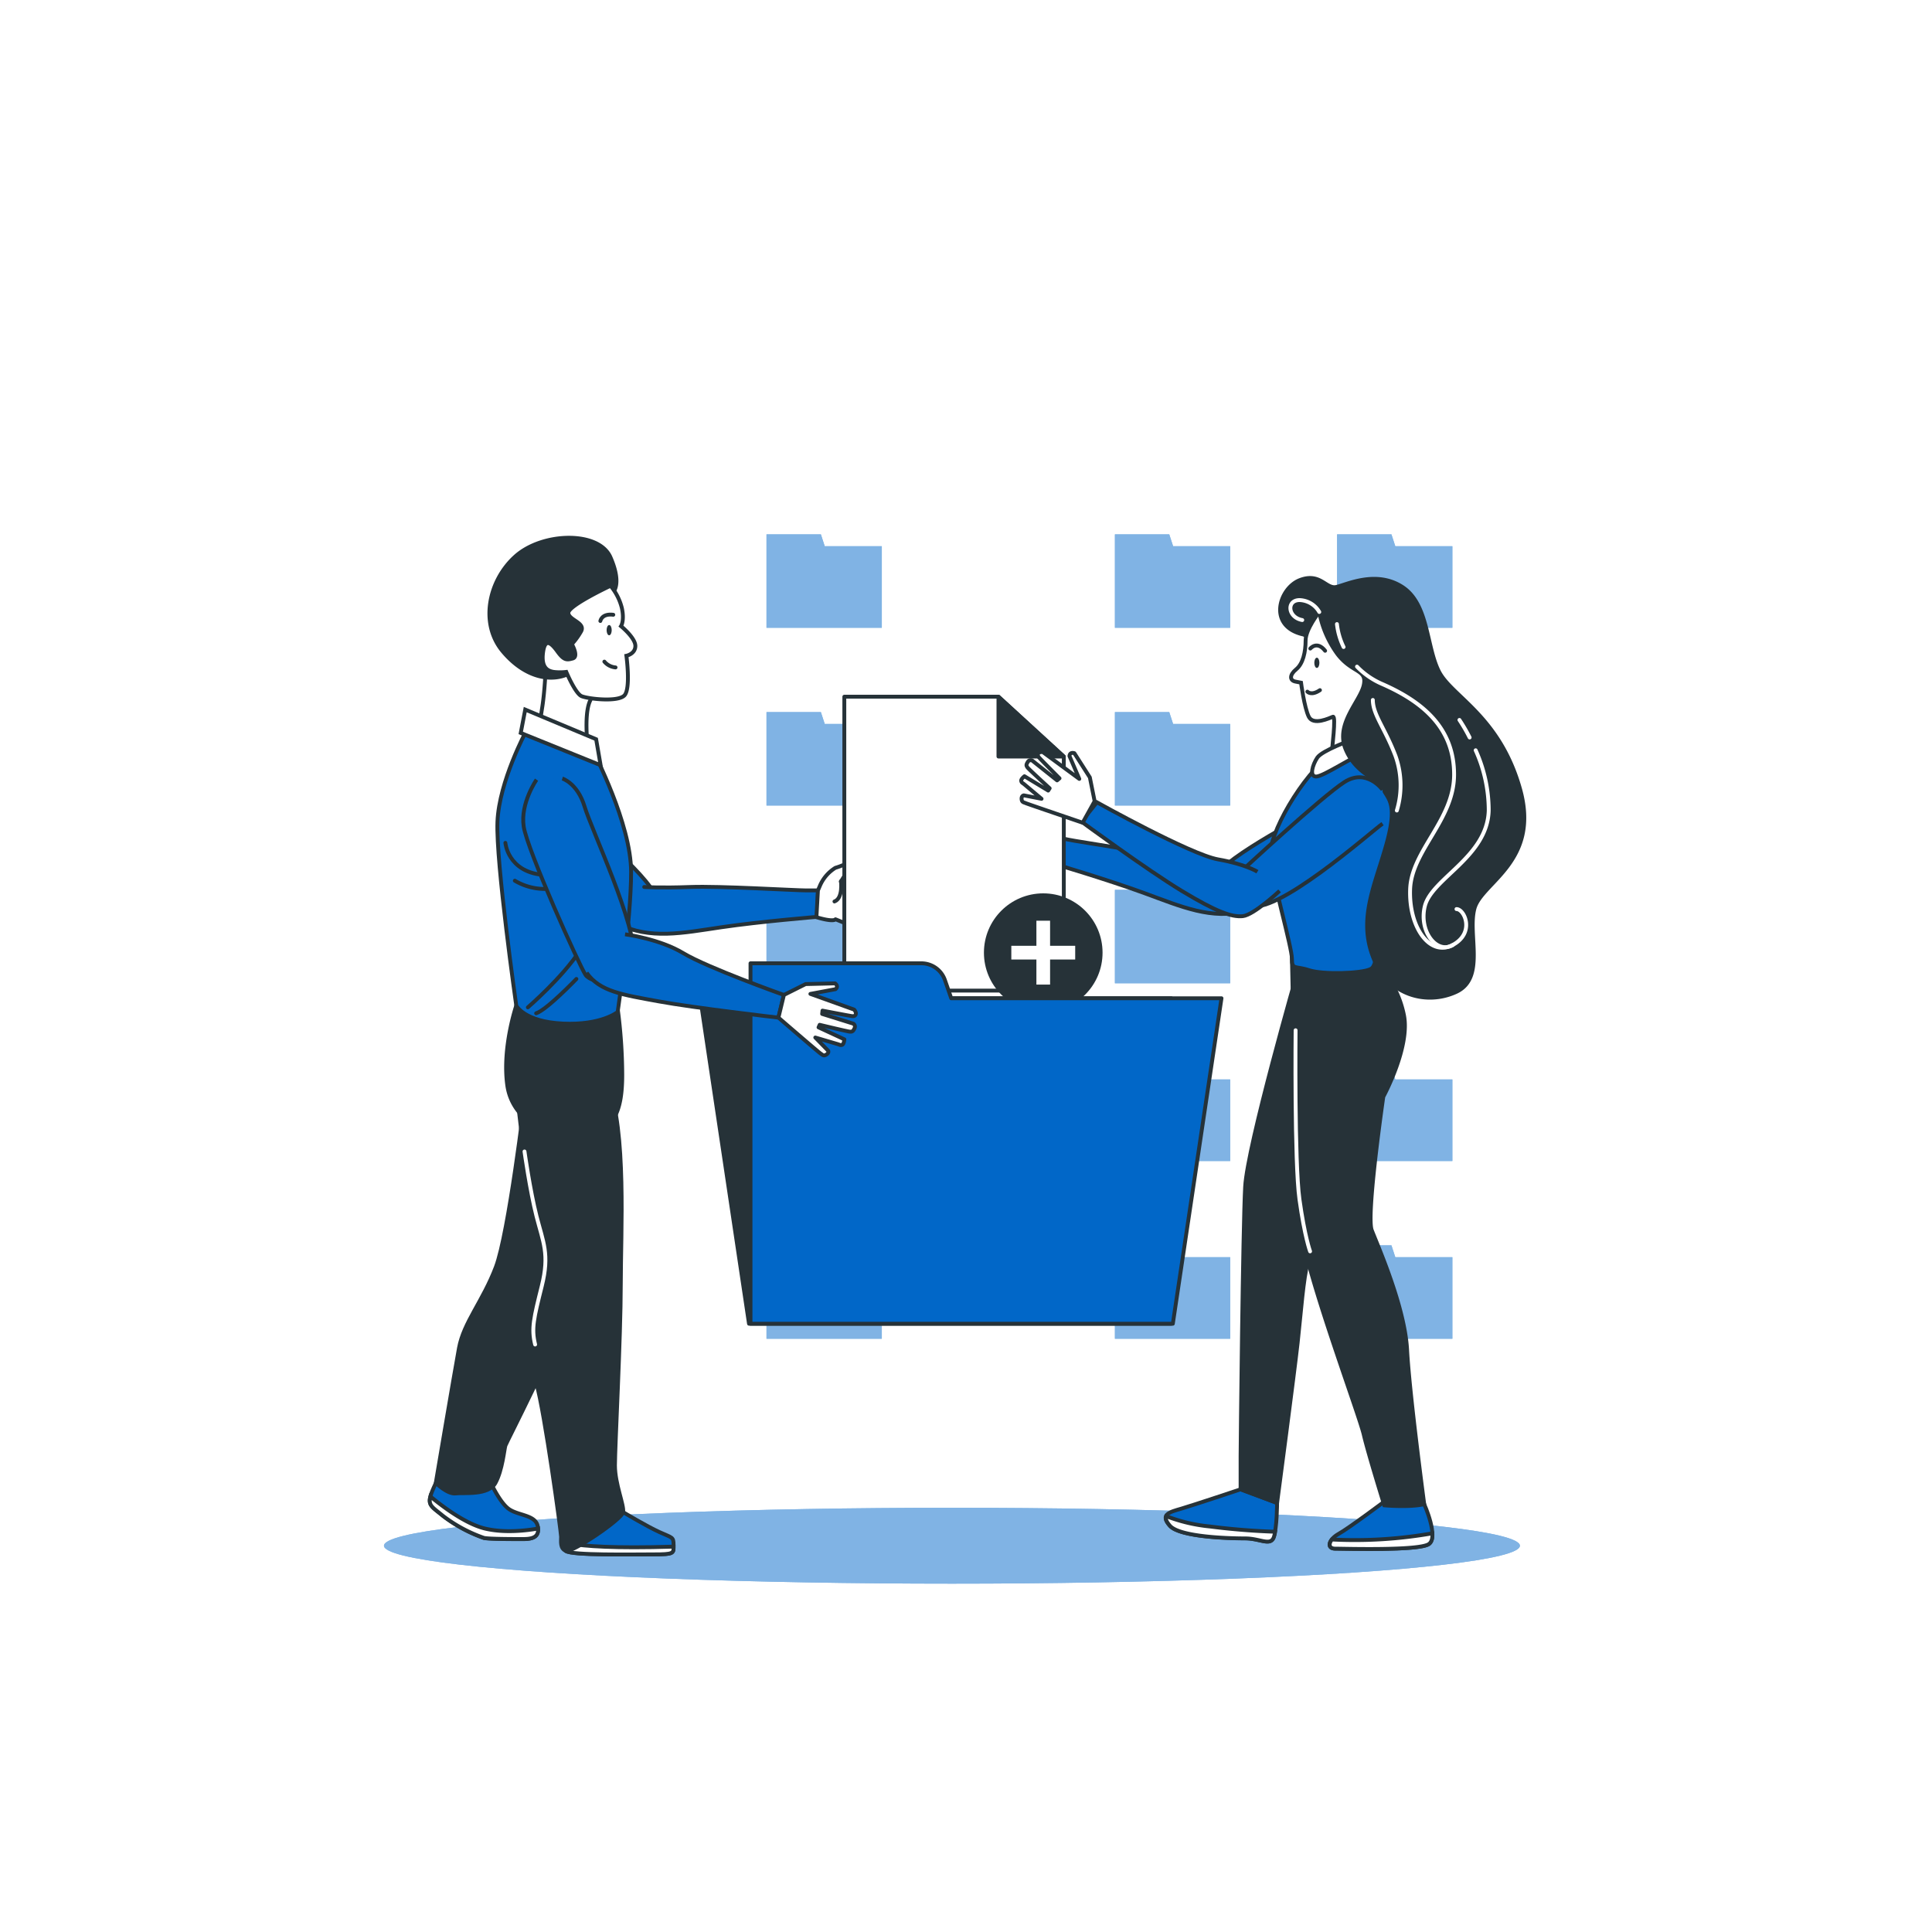 <svg class="animated" id="freepik_stories-add-files" xmlns="http://www.w3.org/2000/svg" viewBox="0 0 500 500" version="1.1" xmlns:xlink="http://www.w3.org/1999/xlink" xmlns:svgjs="http://svgjs.com/svgjs"><style>svg#freepik_stories-add-files:not(.animated) .animable {opacity: 0;}svg#freepik_stories-add-files.animated #freepik--background-simple--inject-158 {animation: 1s 1 forwards cubic-bezier(.36,-0.01,.5,1.38) slideLeft;animation-delay: 0s;}svg#freepik_stories-add-files.animated #freepik--Shadow--inject-158 {animation: 1s 1 forwards cubic-bezier(.36,-0.01,.5,1.38) slideDown;animation-delay: 0s;}svg#freepik_stories-add-files.animated #freepik--Folders--inject-158 {animation: 1s 1 forwards cubic-bezier(.36,-0.01,.5,1.38) slideDown,3s Infinite  linear floating;animation-delay: 0s,1s;}svg#freepik_stories-add-files.animated #freepik--Characters--inject-158 {animation: 1s 1 forwards cubic-bezier(.36,-0.01,.5,1.38) slideDown;animation-delay: 0s;}            @keyframes slideLeft {                0% {                    opacity: 0;                    transform: translateX(-30px);                }                100% {                    opacity: 1;                    transform: translateX(0);                }            }                    @keyframes slideDown {                0% {                    opacity: 0;                    transform: translateY(-30px);                }                100% {                    opacity: 1;                    transform: translateY(0);                }            }                    @keyframes floating {                0% {                    opacity: 1;                    transform: translateY(0px);                }                50% {                    transform: translateY(-10px);                }                100% {                    opacity: 1;                    transform: translateY(0px);                }            }        .animator-hidden { display: none; }</style><g id="freepik--background-simple--inject-158" class="animable animator-hidden" style="transform-origin: 248.569px 241.094px;"><path d="M165.58,157.27c-8,4.74-16.23,9-24.29,13.76-37.11,21.72-67.65,50.84-71.4,95.45-2.74,32.66,7.55,70.66,36.28,89.56a66.57,66.57,0,0,0,23.32,9.57c11.72,2.39,24.13,1.45,36.09.76Z" style="fill: #0167C8; transform-origin: 117.522px 262.208px;" id="elxq38d0gtoz" class="animable"></path><path d="M337.85,110.82H222.64a136.14,136.14,0,0,0-20.77,15.92H360.21A158.67,158.67,0,0,0,337.85,110.82Z" style="fill: #0167C8; transform-origin: 281.04px 118.78px;" id="elspt7aeqydh" class="animable"></path><path d="M332.46,107.82a132.19,132.19,0,0,0-26.25-10.59c-27.55-7.71-54.84-2.58-78.46,10.59Z" style="fill: #0167C8; transform-origin: 280.105px 100.718px;" id="el1ccpb87guos" class="animable"></path><path d="M400,173.34a201.26,201.26,0,0,0-36.35-43.6H256.87V380.39a167.92,167.92,0,0,0,24.42,6.18c54.44,8.72,115.35-10.67,136.47-65.54C436.69,271.86,427.28,217.12,400,173.34Z" style="fill: #0167C8; transform-origin: 342.272px 259.156px;" id="elxvoavifeaza" class="animable"></path><path d="M250.32,129.74H198.73q-3.19,3.15-6.22,6.5a101,101,0,0,1-20.38,17V366.05a204.43,204.43,0,0,1,55.5,5.5c7.69,1.84,15.19,4.3,22.69,6.74Z" style="fill: #0167C8; transform-origin: 211.225px 254.015px;" id="eloww6o6uz1ck" class="animable"></path><g id="elwsgynrngk7"><g style="opacity: 0.8; transform-origin: 248.569px 241.094px;" class="animable" id="elf7zx3thcwwv"><path d="M165.58,157.27c-8,4.74-16.23,9-24.29,13.76-37.11,21.72-67.65,50.84-71.4,95.45-2.74,32.66,7.55,70.66,36.28,89.56a66.57,66.57,0,0,0,23.32,9.57c11.72,2.39,24.13,1.45,36.09.76Z" style="fill: rgb(255, 255, 255); transform-origin: 117.522px 262.208px;" id="el6jdnybuvuo8" class="animable"></path><path d="M337.85,110.82H222.64a136.14,136.14,0,0,0-20.77,15.92H360.21A158.67,158.67,0,0,0,337.85,110.82Z" style="fill: rgb(255, 255, 255); transform-origin: 281.04px 118.78px;" id="elh7iybs53jj7" class="animable"></path><path d="M332.46,107.82a132.19,132.19,0,0,0-26.25-10.59c-27.55-7.71-54.84-2.58-78.46,10.59Z" style="fill: rgb(255, 255, 255); transform-origin: 280.105px 100.718px;" id="el79c2a579fuc" class="animable"></path><path d="M400,173.34a201.26,201.26,0,0,0-36.35-43.6H256.87V380.39a167.92,167.92,0,0,0,24.42,6.18c54.44,8.72,115.35-10.67,136.47-65.54C436.69,271.86,427.28,217.12,400,173.34Z" style="fill: rgb(255, 255, 255); transform-origin: 342.272px 259.156px;" id="elkkglboeqvh" class="animable"></path><path d="M250.32,129.74H198.73q-3.19,3.15-6.22,6.5a101,101,0,0,1-20.38,17V366.05a204.43,204.43,0,0,1,55.5,5.5c7.69,1.84,15.19,4.3,22.69,6.74Z" style="fill: rgb(255, 255, 255); transform-origin: 211.225px 254.015px;" id="el6djemt4587r" class="animable"></path></g></g></g><g id="freepik--Shadow--inject-158" class="animable" style="transform-origin: 246.36px 400.03px;"><ellipse cx="246.36" cy="400.03" rx="146.99" ry="9.82" style="fill: #0167C8; transform-origin: 246.36px 400.03px;" id="el3s53bxlh188" class="animable"></ellipse><g id="el3i0efimjxuq"><ellipse cx="246.36" cy="400.03" rx="146.99" ry="9.82" style="fill: rgb(255, 255, 255); opacity: 0.5; transform-origin: 246.36px 400.03px;" class="animable" id="elxcd50pmkr"></ellipse></g></g><g id="freepik--Folders--inject-158" class="animable" style="transform-origin: 287.12px 242.375px;"><polygon points="212.44 138.29 198.37 138.29 198.37 141.36 198.37 159.39 198.37 162.46 228.21 162.46 228.21 141.36 213.44 141.36 212.44 138.29" style="fill: #0167C8; transform-origin: 213.29px 150.375px;" id="eld16n3e5ioy" class="animable"></polygon><polygon points="212.44 184.29 198.37 184.29 198.37 187.36 198.37 205.39 198.37 208.46 228.21 208.46 228.21 187.36 213.44 187.36 212.44 184.29" style="fill: #0167C8; transform-origin: 213.29px 196.375px;" id="elcxpid43m56m" class="animable"></polygon><polygon points="212.44 230.29 198.37 230.29 198.37 233.36 198.37 251.39 198.37 254.46 228.21 254.46 228.21 233.36 213.44 233.36 212.44 230.29" style="fill: #0167C8; transform-origin: 213.29px 242.375px;" id="elnkb24bwpdsj" class="animable"></polygon><polygon points="212.44 276.29 198.37 276.29 198.37 279.36 198.37 297.39 198.37 300.46 228.21 300.46 228.21 279.36 213.44 279.36 212.44 276.29" style="fill: #0167C8; transform-origin: 213.29px 288.375px;" id="elyyya1snvtx" class="animable"></polygon><polygon points="212.44 322.29 198.37 322.29 198.37 325.36 198.37 343.39 198.37 346.46 228.21 346.46 228.21 325.36 213.44 325.36 212.44 322.29" style="fill: #0167C8; transform-origin: 213.29px 334.375px;" id="elqqk9s52kmmi" class="animable"></polygon><polygon points="302.6 138.29 288.54 138.29 288.54 141.36 288.54 159.39 288.54 162.46 318.37 162.46 318.37 141.36 303.6 141.36 302.6 138.29" style="fill: #0167C8; transform-origin: 303.455px 150.375px;" id="elsl8sl3w9a5k" class="animable"></polygon><polygon points="361.1 141.36 360.1 138.29 346.04 138.29 346.04 141.36 346.04 159.39 346.04 162.46 375.87 162.46 375.87 141.36 361.1 141.36" style="fill: #0167C8; transform-origin: 360.955px 150.375px;" id="el5y6njyhkhpy" class="animable"></polygon><polygon points="302.6 184.29 288.54 184.29 288.54 187.36 288.54 205.39 288.54 208.46 318.37 208.46 318.37 187.36 303.6 187.36 302.6 184.29" style="fill: #0167C8; transform-origin: 303.455px 196.375px;" id="el80fbrqfpz52" class="animable"></polygon><polygon points="360.1 230.29 346.04 230.29 346.04 233.36 346.04 251.39 346.04 254.46 375.87 254.46 375.87 233.36 361.1 233.36 360.1 230.29" style="fill: #0167C8; transform-origin: 360.955px 242.375px;" id="elbvxd618xm5a" class="animable"></polygon><polygon points="360.1 184.29 346.04 184.29 346.04 187.36 346.04 205.39 346.04 208.46 375.87 208.46 375.87 187.36 361.1 187.36 360.1 184.29" style="fill: #0167C8; transform-origin: 360.955px 196.375px;" id="elqdaekkm39b" class="animable"></polygon><polygon points="302.6 230.29 288.54 230.29 288.54 233.36 288.54 251.39 288.54 254.46 318.37 254.46 318.37 233.36 303.6 233.36 302.6 230.29" style="fill: #0167C8; transform-origin: 303.455px 242.375px;" id="elmkj1yj5spu" class="animable"></polygon><polygon points="302.6 276.29 288.54 276.29 288.54 279.36 288.54 297.39 288.54 300.46 318.37 300.46 318.37 279.36 303.6 279.36 302.6 276.29" style="fill: #0167C8; transform-origin: 303.455px 288.375px;" id="elot3v7q10tu" class="animable"></polygon><polygon points="360.1 276.29 346.04 276.29 346.04 279.36 346.04 297.39 346.04 300.46 375.87 300.46 375.87 279.36 361.1 279.36 360.1 276.29" style="fill: #0167C8; transform-origin: 360.955px 288.375px;" id="elsyp0b5gykan" class="animable"></polygon><polygon points="302.6 322.29 288.54 322.29 288.54 325.36 288.54 343.39 288.54 346.46 318.37 346.46 318.37 325.36 303.6 325.36 302.6 322.29" style="fill: #0167C8; transform-origin: 303.455px 334.375px;" id="elo0330yku6xd" class="animable"></polygon><polygon points="360.1 322.29 346.04 322.29 346.04 325.36 346.04 343.39 346.04 346.46 375.87 346.46 375.87 325.36 361.1 325.36 360.1 322.29" style="fill: #0167C8; transform-origin: 360.955px 334.375px;" id="elrc2yl8p8cbb" class="animable"></polygon><g id="el9m0tfc5k9gm"><g style="opacity: 0.5; transform-origin: 287.12px 242.375px;" class="animable" id="ele2mcx695mfm"><polygon points="212.44 138.29 198.37 138.29 198.37 141.36 198.37 159.39 198.37 162.46 228.21 162.46 228.21 141.36 213.44 141.36 212.44 138.29" style="fill: rgb(255, 255, 255); transform-origin: 213.29px 150.375px;" id="el6g7lri7ow8l" class="animable"></polygon><polygon points="212.44 184.29 198.37 184.29 198.37 187.36 198.37 205.39 198.37 208.46 228.21 208.46 228.21 187.36 213.44 187.36 212.44 184.29" style="fill: rgb(255, 255, 255); transform-origin: 213.29px 196.375px;" id="eldxvl7t2vz2" class="animable"></polygon><polygon points="212.44 230.29 198.37 230.29 198.37 233.36 198.37 251.39 198.37 254.46 228.21 254.46 228.21 233.36 213.44 233.36 212.44 230.29" style="fill: rgb(255, 255, 255); transform-origin: 213.29px 242.375px;" id="eltt8p3z22r3" class="animable"></polygon><polygon points="212.44 276.29 198.37 276.29 198.37 279.36 198.37 297.39 198.37 300.46 228.21 300.46 228.21 279.36 213.44 279.36 212.44 276.29" style="fill: rgb(255, 255, 255); transform-origin: 213.29px 288.375px;" id="elzffw09u3yha" class="animable"></polygon><polygon points="212.44 322.29 198.37 322.29 198.37 325.36 198.37 343.39 198.37 346.46 228.21 346.46 228.21 325.36 213.44 325.36 212.44 322.29" style="fill: rgb(255, 255, 255); transform-origin: 213.29px 334.375px;" id="elhwnokzhg3ci" class="animable"></polygon><polygon points="302.6 138.29 288.54 138.29 288.54 141.36 288.54 159.39 288.54 162.46 318.37 162.46 318.37 141.36 303.6 141.36 302.6 138.29" style="fill: rgb(255, 255, 255); transform-origin: 303.455px 150.375px;" id="elp1euv2rk5a" class="animable"></polygon><polygon points="361.1 141.36 360.1 138.29 346.04 138.29 346.04 141.36 346.04 159.39 346.04 162.46 375.87 162.46 375.87 141.36 361.1 141.36" style="fill: rgb(255, 255, 255); transform-origin: 360.955px 150.375px;" id="elu48q37piev" class="animable"></polygon><polygon points="302.6 184.29 288.54 184.29 288.54 187.36 288.54 205.39 288.54 208.46 318.37 208.46 318.37 187.36 303.6 187.36 302.6 184.29" style="fill: rgb(255, 255, 255); transform-origin: 303.455px 196.375px;" id="el8u3qup70zd9" class="animable"></polygon><polygon points="360.1 230.29 346.04 230.29 346.04 233.36 346.04 251.39 346.04 254.46 375.87 254.46 375.87 233.36 361.1 233.36 360.1 230.29" style="fill: rgb(255, 255, 255); transform-origin: 360.955px 242.375px;" id="el2zqpacf9rz4" class="animable"></polygon><polygon points="360.1 184.29 346.04 184.29 346.04 187.36 346.04 205.39 346.04 208.46 375.87 208.46 375.87 187.36 361.1 187.36 360.1 184.29" style="fill: rgb(255, 255, 255); transform-origin: 360.955px 196.375px;" id="elgh5gat8n6vh" class="animable"></polygon><polygon points="302.6 230.29 288.54 230.29 288.54 233.36 288.54 251.39 288.54 254.46 318.37 254.46 318.37 233.36 303.6 233.36 302.6 230.29" style="fill: rgb(255, 255, 255); transform-origin: 303.455px 242.375px;" id="elt11wbhopxij" class="animable"></polygon><polygon points="302.6 276.29 288.54 276.29 288.54 279.36 288.54 297.39 288.54 300.46 318.37 300.46 318.37 279.36 303.6 279.36 302.6 276.29" style="fill: rgb(255, 255, 255); transform-origin: 303.455px 288.375px;" id="elfjhcdl4gbho" class="animable"></polygon><polygon points="360.1 276.29 346.04 276.29 346.04 279.36 346.04 297.39 346.04 300.46 375.87 300.46 375.87 279.36 361.1 279.36 360.1 276.29" style="fill: rgb(255, 255, 255); transform-origin: 360.955px 288.375px;" id="eldbg60tvxtvi" class="animable"></polygon><polygon points="302.6 322.29 288.54 322.29 288.54 325.36 288.54 343.39 288.54 346.46 318.37 346.46 318.37 325.36 303.6 325.36 302.6 322.29" style="fill: rgb(255, 255, 255); transform-origin: 303.455px 334.375px;" id="ellmdril73js" class="animable"></polygon><polygon points="360.1 322.29 346.04 322.29 346.04 325.36 346.04 343.39 346.04 346.46 375.87 346.46 375.87 325.36 361.1 325.36 360.1 322.29" style="fill: rgb(255, 255, 255); transform-origin: 360.955px 334.375px;" id="eliv1zn8hgp" class="animable"></polygon></g></g></g><g id="freepik--Characters--inject-158" class="animable" style="transform-origin: 252.859px 270.738px;"><path d="M133.47,207.05s-.9,6.17,2.08,10.39,24.72,21.9,26.66,22.92,10.28-1.16,7.76-7.9-20.83-21-24.5-24.86-7.09-3.3-7.09-3.3" style="fill: #0167C8; stroke: rgb(38, 50, 56); stroke-miterlimit: 10; transform-origin: 151.891px 222.435px;" id="el0y7m0zlio4l" class="animable"></path><path d="M166.72,229.55s4.17.29,11.91,0,27.1.89,30.08.89h3l-.29,6.85s-14.6,1.19-24.72,2.68-18.46,3.28-26.8-.89" style="fill: #0167C8; stroke: rgb(38, 50, 56); stroke-linecap: round; stroke-linejoin: round; transform-origin: 185.805px 235.582px;" id="el1m9noixyict" class="animable"></path><path d="M211.68,230.44l.52-1.21a10.14,10.14,0,0,1,4-4.64h0a17.76,17.76,0,0,0,4.45-2l.25-.15s1.86.54.77,2a2.89,2.89,0,0,1-2.56,1.32l-1.49,2.38,10.25.83s1.48.59.29,1.48-7,.67-7,.67l7.39,1.3s.84.84.48,1.55-8.11-.24-8.11-.24l6.56,1.79a1.5,1.5,0,0,1,.47,1.79c-.23.6-1.66.36-2.26.12s-4.89-.95-4.89-.95l4.77,2.62a1.76,1.76,0,0,1-1,1.31,4,4,0,0,1-2.15,0l-6.2-2.5s-.33.83-4.93-.54Z" style="fill: rgb(255, 255, 255); stroke: rgb(38, 50, 56); stroke-linecap: round; stroke-linejoin: round; transform-origin: 220.205px 231.499px;" id="el4daj3xdp721" class="animable"></path><path d="M217.64,228.06s.59,4.4-1.68,5.24" style="fill: rgb(255, 255, 255); stroke: rgb(38, 50, 56); stroke-linecap: round; stroke-linejoin: round; transform-origin: 216.835px 230.68px;" id="elxr3h0iwgda" class="animable"></path><path d="M355,209.75s-.38,6.22-4.16,9.75-28.66,16.39-30.77,17-9.83-3.23-6-9.31,24.68-16.3,29.06-19.35,7.61-1.79,7.61-1.79" style="fill: #0167C8; stroke: rgb(38, 50, 56); stroke-miterlimit: 10; transform-origin: 334.01px 221.178px;" id="elpktv9v1bnbh" class="animable"></path><path d="M317.82,225s-4.14-.56-11.66-2.43-26.71-4.65-29.63-5.26l-2.91-.61-1.11,6.77s14,4.14,23.65,7.67,17.41,7,26.42,4.59" style="fill: #0167C8; stroke: rgb(38, 50, 56); stroke-linecap: round; stroke-linejoin: round; transform-origin: 297.545px 226.615px;" id="elt87qk6bvatn" class="animable"></path><path d="M273.62,216.69l-.26-1.29a10.15,10.15,0,0,0-3-5.36h0a18.11,18.11,0,0,1-3.95-2.9l-.2-.2s-1.94.15-1.15,1.76a2.86,2.86,0,0,0,2.23,1.81l1,2.64-10.2-1.28s-1.58.28-.59,1.39,6.69,2.07,6.69,2.07l-7.5-.22s-1,.64-.79,1.42,8,1.42,8,1.42l-6.78.41a1.51,1.51,0,0,0-.84,1.65c.12.64,1.57.69,2.2.58s5,.07,5,.07l-5.21,1.59a1.78,1.78,0,0,0,.67,1.48,4,4,0,0,0,2.1.44l6.58-1.19s.16.88,4.94.48Z" style="fill: rgb(255, 255, 255); stroke: rgb(38, 50, 56); stroke-linecap: round; stroke-linejoin: round; transform-origin: 264.745px 215.559px;" id="eloa4n3uc3cda" class="animable"></path><path d="M268.27,213.15s-1.47,4.19.57,5.47" style="fill: rgb(255, 255, 255); stroke: rgb(38, 50, 56); stroke-linecap: round; stroke-linejoin: round; transform-origin: 268.299px 215.885px;" id="el7wefzle9mvt" class="animable"></path><polygon points="275.31 256.37 218.51 256.37 218.51 180.3 258.4 180.3 275.31 195.79 275.31 256.37" style="fill: rgb(255, 255, 255); stroke: rgb(38, 50, 56); stroke-linecap: round; stroke-linejoin: round; transform-origin: 246.91px 218.335px;" id="eljdl63uuxbp8" class="animable"></polygon><polygon points="258.4 180.3 258.4 195.79 275.31 195.79 258.4 180.3" style="fill: rgb(38, 50, 56); stroke: rgb(38, 50, 56); stroke-linecap: round; stroke-linejoin: round; transform-origin: 266.855px 188.045px;" id="elalvo0019sl" class="animable"></polygon><g id="eli30xvi6gbwc"><circle cx="269.99" cy="246.55" r="15.35" style="fill: rgb(38, 50, 56); transform-origin: 269.99px 246.55px; transform: rotate(-46.62deg);" class="animable" id="el05umux5xi1gb"></circle></g><polygon points="278.26 244.77 271.76 244.77 271.76 238.28 268.22 238.28 268.22 244.77 261.73 244.77 261.73 248.32 268.22 248.32 268.22 254.81 271.76 254.81 271.76 248.32 278.26 248.32 278.26 244.77" style="fill: rgb(255, 255, 255); transform-origin: 269.995px 246.545px;" id="elgi4nek5n35i" class="animable"></polygon><polygon points="303.13 342.58 193.84 342.58 181.24 258.35 303.13 258.35 303.13 342.58" style="fill: rgb(38, 50, 56); stroke: rgb(38, 50, 56); stroke-linecap: round; stroke-linejoin: round; transform-origin: 242.185px 300.465px;" id="elwykbgjm9cg" class="animable"></polygon><path d="M246.18,258.35l-1.64-4.72a6.45,6.45,0,0,0-6.09-4.33H194.23v93.28h109.3l12.59-84.23Z" style="fill: #0167C8; stroke: rgb(38, 50, 56); stroke-linecap: round; stroke-linejoin: round; transform-origin: 255.175px 295.94px;" id="el6rbp7mnff6i" class="animable"></path><path d="M126.74,383.18s2.43,5.45,4.85,7.27,7,1.52,7.58,4.55-1.82,3.33-3.94,3.33-8.79,0-10-.3a37.92,37.92,0,0,1-10.61-5.76c-3.63-3-4.54-2.73-1.81-8.49S126.74,383.18,126.74,383.18Z" style="fill: #0167C8; stroke: rgb(38, 50, 56); stroke-miterlimit: 10; transform-origin: 125.24px 389.692px;" id="elrwnykisszei" class="animable"></path><path d="M139.25,395.58c-2.94.52-8.7,1.23-13.77,0s-11.06-5.79-14.09-8.29c-.63,2.36.56,2.79,3.23,5A37.92,37.92,0,0,0,125.23,398c1.21.3,7.88.3,10,.3S139.44,398.06,139.25,395.58Z" style="fill: rgb(255, 255, 255); stroke: rgb(38, 50, 56); stroke-miterlimit: 10; transform-origin: 125.243px 392.795px;" id="elnoejnn16hv" class="animable"></path><path d="M135.83,284.2s-4.16,34.9-7.49,43.69-8.35,14.35-9.56,21-6,34.88-6,34.88,3,3,5.15,2.73,8.48.61,10.3-2.73,2.27-8.74,2.57-9.65,13-25.48,16.07-35.18,12.79-49.76,12.49-54.61" style="fill: rgb(38, 50, 56); stroke: rgb(38, 50, 56); stroke-miterlimit: 10; transform-origin: 136.073px 335.359px;" id="elkte075ep0yc" class="animable"></path><path d="M133.61,260.26s-3.71,10.91-2.32,20.66,12.31,14.63,20,13.23,9.75-6.73,9.75-16A132.54,132.54,0,0,0,159.85,261,39.63,39.63,0,0,1,133.61,260.26Z" style="fill: rgb(38, 50, 56); stroke: rgb(38, 50, 56); stroke-miterlimit: 10; transform-origin: 146.009px 277.323px;" id="elgxjifrmgib" class="animable"></path><path d="M136.17,189.22s-7,13-7.43,23.44,4.87,47.6,4.87,47.6,2.09,4.18,12.08,4.64,14.16-3,14.16-3,3.48-23.68,3.48-36.22-9.75-31.11-9.75-31.11Z" style="fill: #0167C8; stroke: rgb(38, 50, 56); stroke-miterlimit: 10; transform-origin: 146.023px 227.081px;" id="elwyoht4o5v3r" class="animable"></path><path d="M130.79,218.13s.61,7.35,9.5,8.27" style="fill: none; stroke: rgb(38, 50, 56); stroke-linecap: round; stroke-linejoin: round; transform-origin: 135.54px 222.265px;" id="eltw7ez4wuvxm" class="animable"></path><path d="M133.24,227.93A15.35,15.35,0,0,0,144,229.77" style="fill: none; stroke: rgb(38, 50, 56); stroke-linecap: round; stroke-linejoin: round; transform-origin: 138.62px 228.994px;" id="elxm9vuua11ss" class="animable"></path><path d="M136.61,260.7s8.88-7.65,13.48-14.7" style="fill: none; stroke: rgb(38, 50, 56); stroke-linecap: round; stroke-linejoin: round; transform-origin: 143.35px 253.35px;" id="elnj3axv28v3f" class="animable"></path><path d="M149.17,253.35s-7.66,8-10.42,8.89" style="fill: none; stroke: rgb(38, 50, 56); stroke-linecap: round; stroke-linejoin: round; transform-origin: 143.96px 257.795px;" id="elxfiy5p6fflc" class="animable"></path><path d="M141.27,172s-.23,6.5-.92,10.91-.93,6.27-.93,6.27l12.77,4.87s-1.17-8.82.46-12.54a22.69,22.69,0,0,0,1.86-6.26s-4.18-10.22-8.59-10.92S141.27,172,141.27,172Z" style="fill: rgb(255, 255, 255); stroke: rgb(38, 50, 56); stroke-miterlimit: 10; transform-origin: 146.965px 179.169px;" id="elq3e14f728d" class="animable"></path><path d="M158.69,153.23s2.32-2.09-.7-9-17.64-6.5-24.61-.24-9.29,17.42-3.25,24.61,13.23,8.13,17.88,5.34,5.1-8.12,5.1-10.21-1.62-7.2.7-8.59A16.22,16.22,0,0,1,158.69,153.23Z" style="fill: rgb(38, 50, 56); stroke: rgb(38, 50, 56); stroke-miterlimit: 10; transform-origin: 143.099px 157.282px;" id="elv4m9qwool" class="animable"></path><polygon points="134.77 189.68 155.44 198.04 154.28 191.31 135.93 183.64 134.77 189.68" style="fill: rgb(255, 255, 255); stroke: rgb(38, 50, 56); stroke-miterlimit: 10; transform-origin: 145.105px 190.84px;" id="elyz5anio26pa" class="animable"></polygon><path d="M161.29,391.36s6.06,3.64,9.39,5.15,3.64,1.21,3.64,3.33.3,2.43-5.16,2.43-21.21.3-22.72-.91S159.17,390.45,161.29,391.36Z" style="fill: #0167C8; stroke: rgb(38, 50, 56); stroke-miterlimit: 10; transform-origin: 160.326px 396.801px;" id="el8qglvn2wsly" class="animable"></path><path d="M169.16,402.27c5.11,0,5.17-.27,5.16-2-15.53.47-23.1-.12-26.78-.8-1,.93-1.45,1.65-1.1,1.93C148,402.57,163.71,402.27,169.16,402.27Z" style="fill: rgb(255, 255, 255); stroke: rgb(38, 50, 56); stroke-miterlimit: 10; transform-origin: 160.321px 400.887px;" id="ele1kycpersan" class="animable"></path><path d="M158,151.6s-10.91,5.11-10.91,7,4.64,2.55,3.25,4.88A18.32,18.32,0,0,1,148,166.7s1.85,3.25.23,3.71-2.32.46-4-1.86-3.25-3.48-3.71.47,1.39,4.64,2.78,4.87a13.76,13.76,0,0,0,3.25,0s2.33,5.57,3.95,6.27,9.52,1.63,11.14-.23.47-10.22.47-10.22,2.32-.46,2.32-2.55-3.71-5.11-3.71-5.11.92-1.39.23-4.64A14.3,14.3,0,0,0,158,151.6Z" style="fill: rgb(255, 255, 255); stroke: rgb(38, 50, 56); stroke-miterlimit: 10; transform-origin: 152.439px 166.311px;" id="elf04prnhwbur" class="animable"></path><path d="M158.31,163.08c0,.73-.29,1.33-.66,1.33s-.66-.6-.66-1.33.29-1.32.66-1.32S158.31,162.35,158.31,163.08Z" style="fill: rgb(38, 50, 56); transform-origin: 157.65px 163.085px;" id="el73vc9d1zxi" class="animable"></path><path d="M155.37,160.71s.34-2,3.35-1.61" style="fill: none; stroke: rgb(38, 50, 56); stroke-linecap: round; stroke-linejoin: round; transform-origin: 157.045px 159.88px;" id="el8fc0gwf1rmd" class="animable"></path><path d="M159.3,172.73a4.26,4.26,0,0,1-2.89-1.5" style="fill: none; stroke: rgb(38, 50, 56); stroke-linecap: round; stroke-linejoin: round; transform-origin: 157.855px 171.98px;" id="elezyd57st7h7" class="animable"></path><path d="M134,284.8s2.12,20.91,4.84,30,2.73,13,1.82,20.91-3.94,15.15-1.82,22.42,6.37,38.38,6.37,39.59-.31,3,1.21,3.64,14.54-8.18,14.85-10-2.12-7.27-2.12-12.12,1.51-33.23,1.51-46.86,1.52-39.7-3.33-51.82" style="fill: rgb(38, 50, 56); stroke: rgb(38, 50, 56); stroke-miterlimit: 10; transform-origin: 147.649px 340.977px;" id="ellhz5i160s2" class="animable"></path><path d="M135.74,298s1.43,10.17,3.12,16.8,3.42,9.74,1.36,18-2.76,11-1.73,15.16" style="fill: none; stroke: rgb(255, 255, 255); stroke-linecap: round; stroke-linejoin: round; transform-origin: 138.45px 322.98px;" id="el1ipccu1gc1h" class="animable"></path><path d="M321.06,385.44s-12.4,4.14-15.35,5-5.61,1.48-2.95,4.43,15.65,3.25,19.48,3.25,6.5,2.06,7.38-.3.89-8.86.89-8.86Z" style="fill: #0167C8; stroke: rgb(38, 50, 56); stroke-miterlimit: 10; transform-origin: 316.088px 392.196px;" id="eljl626n1mh79" class="animable"></path><path d="M330,396.41c-3.3-.1-9.53-.41-16.9-1.36a42.46,42.46,0,0,1-11.3-2.68c-.27.59,0,1.38,1,2.52,2.66,2.95,15.65,3.25,19.48,3.25s6.5,2.06,7.38-.3A8,8,0,0,0,330,396.41Z" style="fill: rgb(255, 255, 255); stroke: rgb(38, 50, 56); stroke-miterlimit: 10; transform-origin: 315.851px 395.671px;" id="el6jzsanmk2nn" class="animable"></path><path d="M358.55,388.39s-9.45,7.09-12.1,8.56-3.25,3.84-.89,3.84,21.55.59,24.21-1.18-1.18-10.33-1.18-10.33S361.5,388.39,358.55,388.39Z" style="fill: #0167C8; stroke: rgb(38, 50, 56); stroke-miterlimit: 10; transform-origin: 357.397px 394.637px;" id="elxyanj3xk5vr" class="animable"></path><path d="M369.77,399.61c.75-.5,1-1.55.92-2.79a115.76,115.76,0,0,1-26,1.6c-.94,1.21-.75,2.37.91,2.37C347.92,400.79,367.11,401.38,369.77,399.61Z" style="fill: rgb(255, 255, 255); stroke: rgb(38, 50, 56); stroke-miterlimit: 10; transform-origin: 357.415px 398.852px;" id="eltgwnda8il4" class="animable"></path><path d="M335.82,251.37s-13,45.16-13.58,55.79-1.18,67.07-1.18,69.72v8.56l9.45,3.54s4.43-33.41,5.31-41.38,1.48-16.83,2.66-21,3.54-21,4.43-24.5,2.95-18.3,2.36-35.13S337.89,247.23,335.82,251.37Z" style="fill: rgb(38, 50, 56); stroke: rgb(38, 50, 56); stroke-miterlimit: 10; transform-origin: 333.217px 319.336px;" id="elg1z9wwxlrht" class="animable"></path><path d="M334.35,248.12s.29,13.28.59,26.27-.59,32.77,2.36,46.94,14.46,44.93,15.64,49.94,5.32,18.31,5.32,18.31,6.49.59,10.33-.3c0,0-3.84-28.69-4.43-39.91s-7.68-27.16-9.15-31S358,283.84,358,283.84s7.08-13,5.31-21.26a26.75,26.75,0,0,0-6.79-13S338.77,252,334.35,248.12Z" style="fill: rgb(38, 50, 56); stroke: rgb(38, 50, 56); stroke-miterlimit: 10; transform-origin: 351.47px 318.946px;" id="elgwvtlerys7s" class="animable"></path><path d="M335.3,266.63s-.34,34.12,1,43.77,2.75,13.45,2.75,13.45" style="fill: none; stroke: rgb(255, 255, 255); stroke-linecap: round; stroke-linejoin: round; transform-origin: 337.156px 295.24px;" id="eliccer191fii" class="animable"></path><path d="M355.89,192s-3.54-2.65-11.21,3-16.53,20.95-15.94,26.86,5.61,23.32,5.61,26.27.88,1.77,4.42,2.95,13.58.89,15.94-.29,1.18-8.86,1.77-15.35,4.43-19.19,4.14-28.34S357.07,193.21,355.89,192Z" style="fill: #0167C8; stroke: rgb(38, 50, 56); stroke-miterlimit: 10; transform-origin: 344.674px 221.606px;" id="elj2y1fbxeejr" class="animable"></path><path d="M341.43,158.38s-3.54,4.43-3.54,7.38-.66,6-2.43,7.45-1.71,2.88-.23,3.18l1.48.29s.83,6.44,2,8.81,5.37.34,6.25,0-.29,8.56-.29,9.45,8.85-.3,10-.3.59-10.63,1.77-13.87,5-7.38.3-14.47S344.09,153.36,341.43,158.38Z" style="fill: rgb(255, 255, 255); stroke: rgb(38, 50, 56); stroke-miterlimit: 10; transform-origin: 346.575px 175.885px;" id="elpqszodu2job" class="animable"></path><path d="M340.14,171.54c0,.73.29,1.32.66,1.32s.66-.59.66-1.32-.29-1.33-.66-1.33S340.14,170.81,340.14,171.54Z" style="fill: rgb(38, 50, 56); transform-origin: 340.8px 171.535px;" id="elk97j14fzr1" class="animable"></path><path d="M338.34,179s1,1.15,3.26-.39" style="fill: none; stroke: rgb(38, 50, 56); stroke-linecap: round; stroke-linejoin: round; transform-origin: 339.97px 179.011px;" id="el8gc32s4gwfd" class="animable"></path><path d="M339.11,167.84s1.72-2.11,3.83.58" style="fill: none; stroke: rgb(38, 50, 56); stroke-linecap: round; stroke-linejoin: round; transform-origin: 341.025px 167.737px;" id="el0mjyasgciih" class="animable"></path><path d="M349.81,191.48s-7.66,2.75-8.89,4.59-2.14,4.9-.3,4.9,9.79-5.35,11.94-5.82S352.56,188.72,349.81,191.48Z" style="fill: rgb(255, 255, 255); stroke: rgb(38, 50, 56); stroke-miterlimit: 10; transform-origin: 346.506px 195.862px;" id="eldu7i45yn30h" class="animable"></path><path d="M341.43,158.38a26.67,26.67,0,0,0,4.72,10.92c3.84,5,7.68,3.84,6.79,8s-7.38,10-4.72,16.54,8.56,7.67,9.74,10.33,3.84,3.54.89,14.17-7.38,19.18-3.55,29.22,13.88,12.69,21.55,9.15,2.95-14.76,4.73-21.55,17.12-12.1,11.8-31-17.71-23.91-21-30.41-2.65-17.41-9.44-21.84-14.47-.59-17.12,0-4.14-3.84-9.45-1.77-8.48,12,1,14.08A20.07,20.07,0,0,1,341.43,158.38Z" style="fill: rgb(38, 50, 56); stroke: rgb(38, 50, 56); stroke-miterlimit: 10; transform-origin: 362.895px 203.893px;" id="el0h207k2x3qfs" class="animable"></path><path d="M351.19,172.52a20,20,0,0,0,6.52,4.5c11,4.82,18.61,11.72,18.61,23.43s-11,19.65-11.38,29.65,5.17,17.57,11,14.47,3.11-9.3,1-9.3" style="fill: none; stroke: rgb(255, 255, 255); stroke-linecap: round; stroke-linejoin: round; transform-origin: 365.321px 208.897px;" id="elso6npgyaraq" class="animable"></path><path d="M346,161.51a18,18,0,0,0,1.72,5.94" style="fill: none; stroke: rgb(255, 255, 255); stroke-linecap: round; stroke-linejoin: round; transform-origin: 346.86px 164.48px;" id="elawcl0gaanq9" class="animable"></path><path d="M381.9,194.17a37.85,37.85,0,0,1,3.38,15.59c-.35,12.06-14.82,17.58-16.55,24.82-1.55,6.51,3.11,12.4,7.24,10" style="fill: none; stroke: rgb(255, 255, 255); stroke-linecap: round; stroke-linejoin: round; transform-origin: 376.853px 219.649px;" id="eljtjfly509z" class="animable"></path><path d="M377.7,186.32a42.42,42.42,0,0,1,2.64,4.54" style="fill: none; stroke: rgb(255, 255, 255); stroke-linecap: round; stroke-linejoin: round; transform-origin: 379.02px 188.59px;" id="el11a6uowfjeo" class="animable"></path><path d="M361.5,209.76a22.58,22.58,0,0,0-.35-14.13c-2.76-7.24-5.86-10.69-5.86-14.48" style="fill: none; stroke: rgb(255, 255, 255); stroke-linecap: round; stroke-linejoin: round; transform-origin: 358.878px 195.455px;" id="elrflpnx0mb1" class="animable"></path><path d="M341.43,158.38a6.15,6.15,0,0,0-5.09-3.08c-3.45,0-3.11,4.48.68,5.17" style="fill: none; stroke: rgb(255, 255, 255); stroke-linecap: round; stroke-linejoin: round; transform-origin: 337.691px 157.885px;" id="eld1frid7cdw" class="animable"></path><path d="M138.86,201.78s-4.24,6.06-3.33,12.12,14.55,36.36,16.06,38.48,11.51,4.25,12.42-4.24-10.9-33.33-12.72-39.39-5.76-7.27-5.76-7.27" style="fill: #0167C8; stroke: rgb(38, 50, 56); stroke-miterlimit: 10; transform-origin: 149.731px 227.88px;" id="el1kd63vfc7ft" class="animable"></path><path d="M161.76,241.8s8.88,1.13,15.1,4.89,26,10.8,26,10.8l-1.42,5.87s-21.77-2.51-31-4.21-15.22-2.51-18.63-7.41" style="fill: #0167C8; stroke: rgb(38, 50, 56); stroke-miterlimit: 10; transform-origin: 177.335px 252.58px;" id="el2iib5jnnhmk" class="animable"></path><path d="M220.85,264.93l-8.08-2.53.09-.85s6.89,1.33,7.64,1.42,1-.28,1-.75a1.64,1.64,0,0,0-.47-.94l-11.3-4.06,6.49-1.22c.94-.75-.1-1.5-.1-1.5l-7.62.18-5.62,2.81-1.42,5.87s10.43,9,10.9,9.29.75.75,1.5.28.47-1,.47-1L211,268.51l5.74,1.69c.65.19.75.38,1.22.19s.56-1.41.56-1.41l-6.68-3.1.29-.66S219.54,267,220,267s.75,0,1.13-.84A.92.92,0,0,0,220.85,264.93Z" style="fill: rgb(255, 255, 255); stroke: rgb(38, 50, 56); stroke-linecap: round; stroke-linejoin: round; transform-origin: 211.48px 263.816px;" id="el4lpva4i7u1n" class="animable"></path><path d="M357.81,204.4s-4.1-5.69-9.88-2-26.74,23.11-26.74,23.11-4.24,5,2,8.66,31.84-19.1,34.61-21" style="fill: #0167C8; stroke: rgb(38, 50, 56); stroke-miterlimit: 10; transform-origin: 338.796px 217.861px;" id="eliw2jtl53to" class="animable"></path><path d="M325.42,225.6s-3.11-1.95-10.18-3.19-31.36-14.77-31.36-14.77l-4,5s17.09,12.57,26,17.95,12.89,6.8,15.75,6.51,9.53-6.54,9.53-6.54" style="fill: #0167C8; stroke: rgb(38, 50, 56); stroke-miterlimit: 10; transform-origin: 305.52px 222.388px;" id="elmxwo998u5ef" class="animable"></path><path d="M267.11,196.81l6.46,5.15.63-.53s-4.82-4.84-5.3-5.4-.34-1,0-1.25a1.65,1.65,0,0,1,1-.13l9.42,6.93-2.54-5.91c.1-1.17,1.27-.74,1.27-.74l4,6.26,1.24,6.16-3.1,5.57s-14.27-4.85-14.75-5.07-1-.2-1.05-1.07.58-.94.58-.94l4.58.89L265.11,203c-.51-.43-.71-.4-.82-.89s.84-1.22.84-1.22l6.14,3.71.38-.59s-5.49-5-5.75-5.41-.41-.61.07-1.37A.88.88,0,0,1,267.11,196.81Z" style="fill: rgb(255, 255, 255); stroke: rgb(38, 50, 56); stroke-linecap: round; stroke-linejoin: round; transform-origin: 273.786px 203.771px;" id="elgp170gi8ebf" class="animable"></path></g><defs>     <filter id="active" height="200%">         <feMorphology in="SourceAlpha" result="DILATED" operator="dilate" radius="2"></feMorphology>                <feFlood flood-color="#32DFEC" flood-opacity="1" result="PINK"></feFlood>        <feComposite in="PINK" in2="DILATED" operator="in" result="OUTLINE"></feComposite>        <feMerge>            <feMergeNode in="OUTLINE"></feMergeNode>            <feMergeNode in="SourceGraphic"></feMergeNode>        </feMerge>    </filter>    <filter id="hover" height="200%">        <feMorphology in="SourceAlpha" result="DILATED" operator="dilate" radius="2"></feMorphology>                <feFlood flood-color="#ff0000" flood-opacity="0.5" result="PINK"></feFlood>        <feComposite in="PINK" in2="DILATED" operator="in" result="OUTLINE"></feComposite>        <feMerge>            <feMergeNode in="OUTLINE"></feMergeNode>            <feMergeNode in="SourceGraphic"></feMergeNode>        </feMerge>            <feColorMatrix type="matrix" values="0   0   0   0   0                0   1   0   0   0                0   0   0   0   0                0   0   0   1   0 "></feColorMatrix>    </filter></defs></svg>